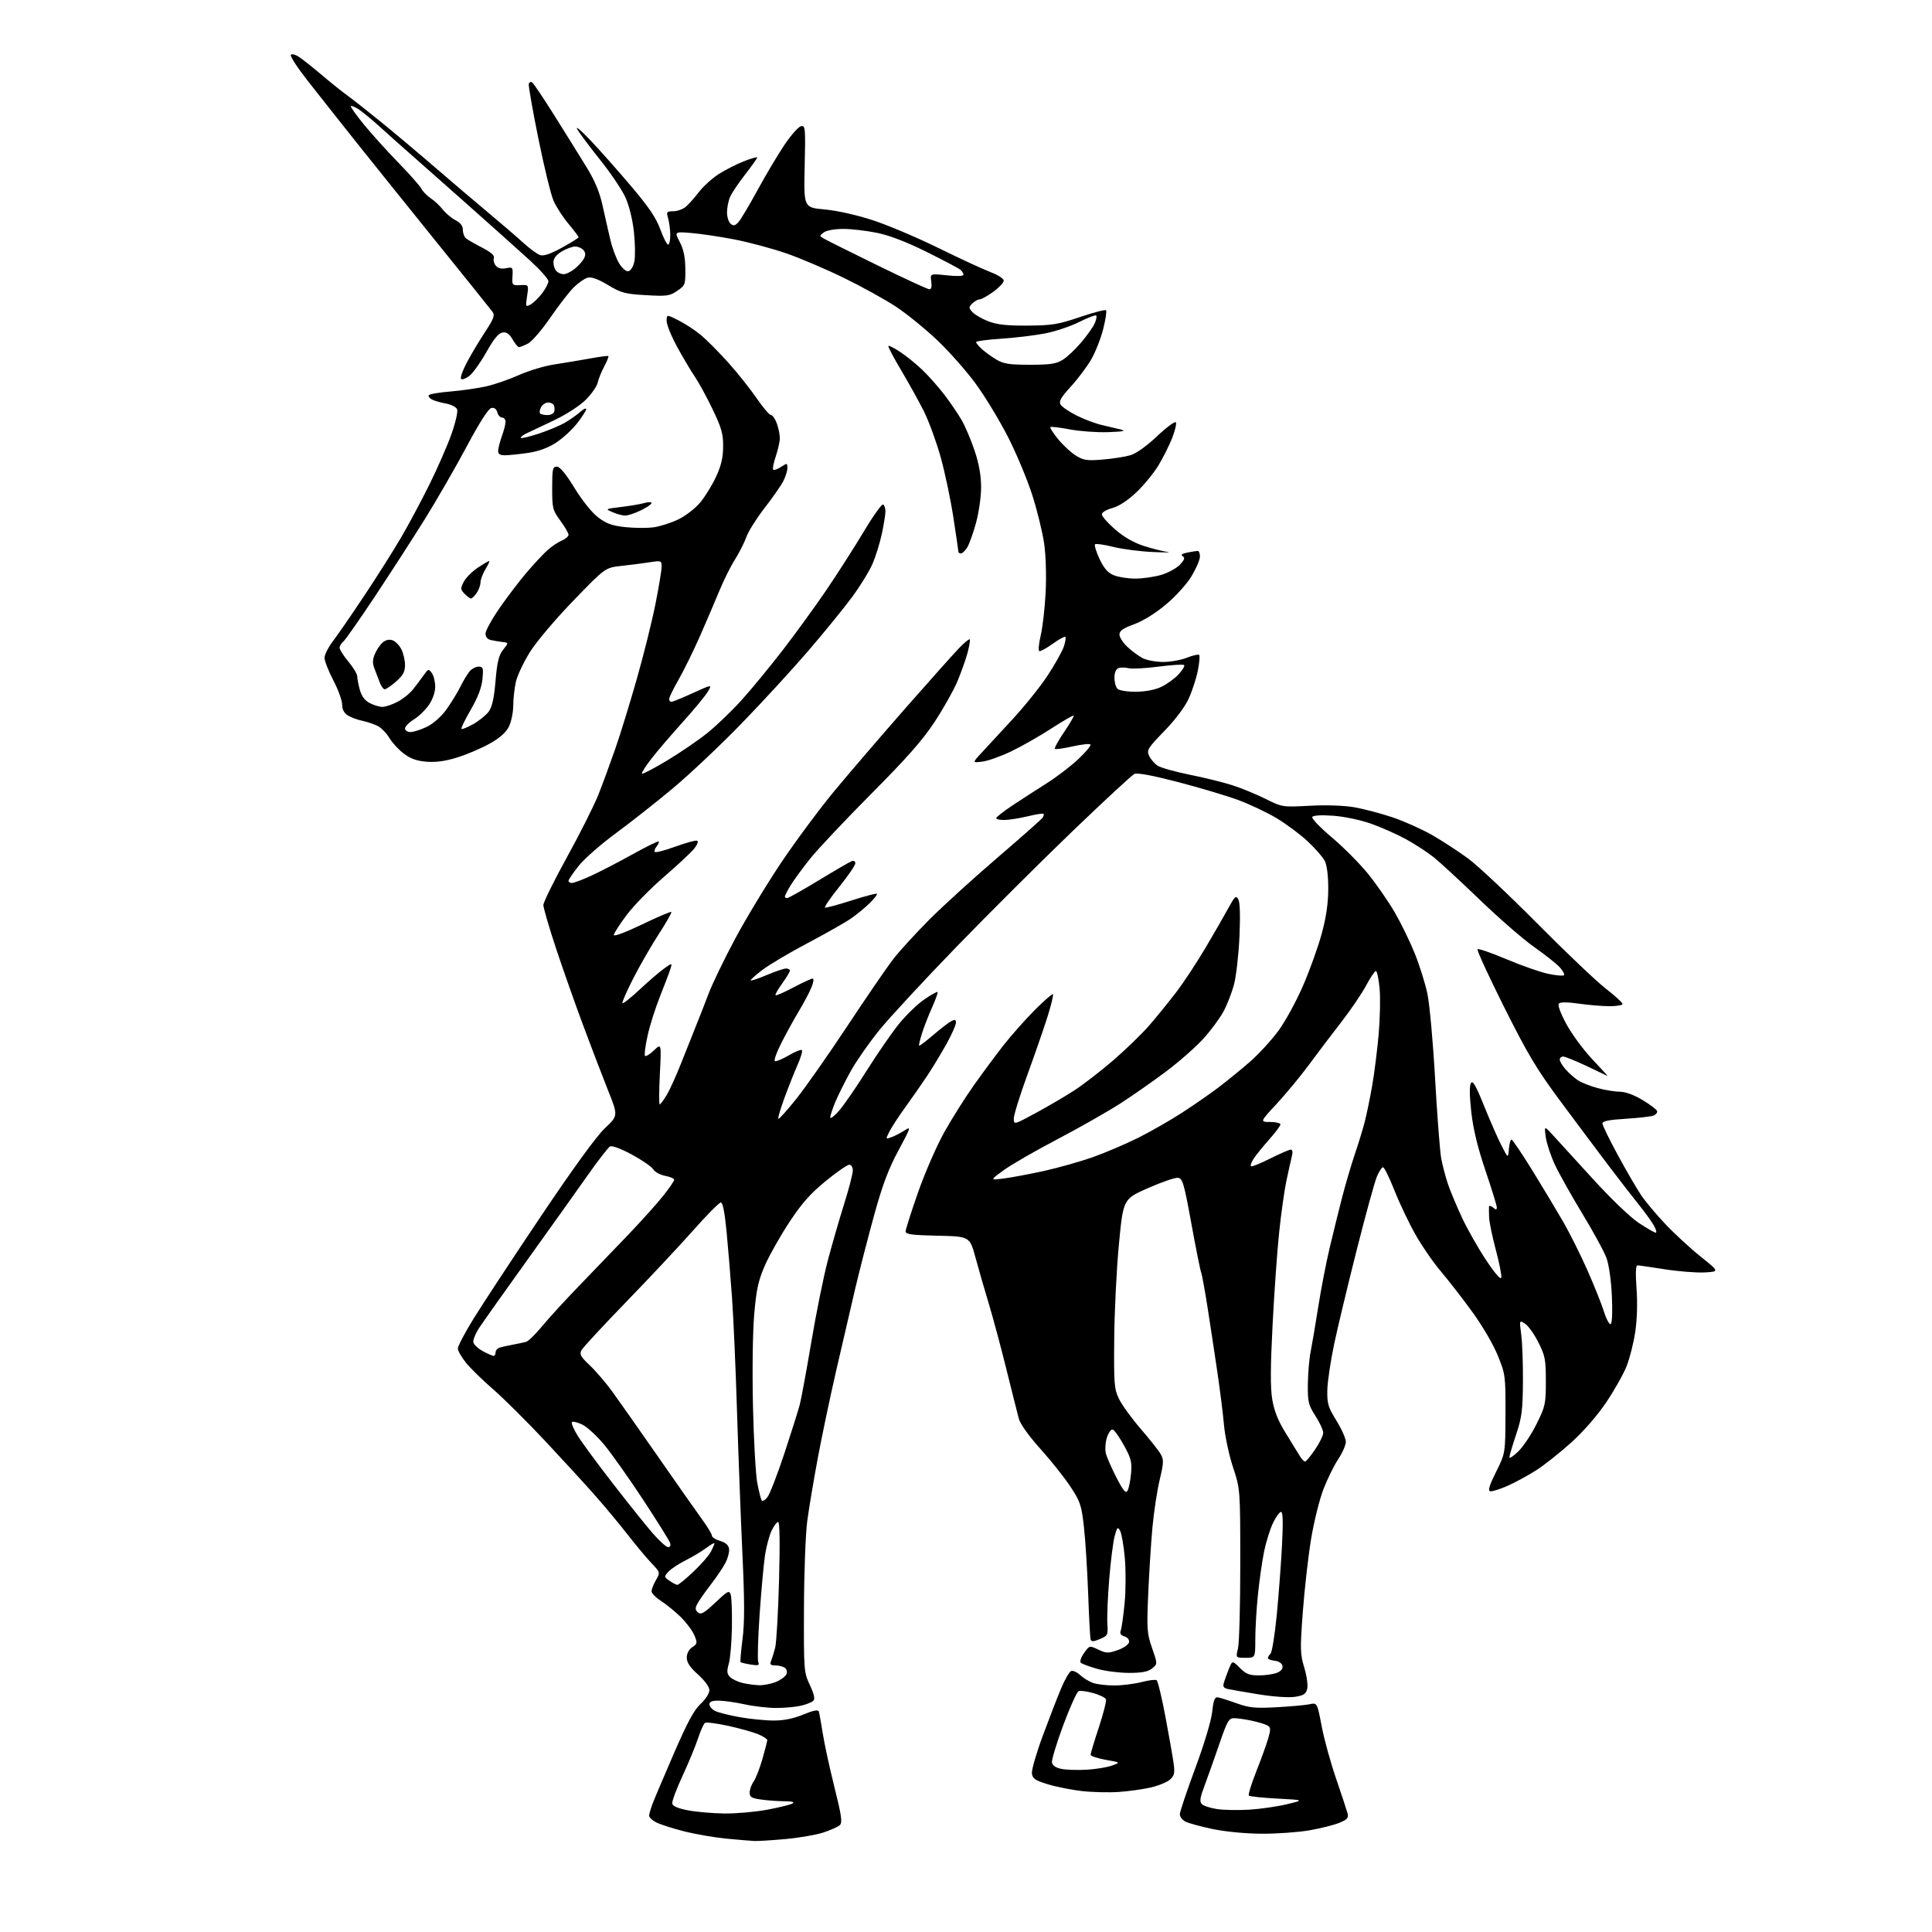 <?xml version="1.0" encoding="UTF-8" standalone="no"?>
<!-- Filename: 0ac849cf68a6401c1eb57636eae31600c637806dce5b042e69b16b6cd0b04226.svg -->
<!-- Created with https://svgstud.io -->
<svg
  version="1.1"
  xmlns="http://www.w3.org/2000/svg"
  xmlns:xlink="http://www.w3.org/1999/xlink"
  xmlns:svg="http://www.w3.org/2000/svg"
  xmlns:rdf="http://www.w3.org/1999/02/22-rdf-syntax-ns#"
  xmlns:cc="http://creativecommons.org/ns#"
  xmlns:dc="http://purl.org/dc/elements/1.1/"
  viewBox="0 0 768 768"
  width="768"
  height="768"
  role="img"
  aria-labelledby="titleID descID"
>
  <title id="titleID">Heavy Metal Unicorn in Business Attire</title>
  <desc id="descID">AI-generated SVG illustration: Heavy Metal Unicorn in Business Attire, created on https://svgstud.io</desc>

  <rect width="100%" height="100%" fill="white" />


  <path stroke="none" fill="black" fill-rule="evenodd" d="M300.00,731.83C298.62,731.77 293.56,731.35 288.75,730.89C283.94,730.42 276.32,729.10 271.82,727.95C267.32,726.81 262.37,725.21 260.82,724.41C259.27,723.61 258.02,722.40 258.04,721.72C258.07,721.05 258.68,718.92 259.41,717.00C260.14,715.08 263.95,706.08 267.89,697.00C273.24,684.65 275.91,679.70 278.52,677.30C280.46,675.52 282.00,673.13 282.00,671.91C282.00,670.59 280.23,668.14 277.50,665.68C274.28,662.79 273.00,660.87 273.00,658.94C273.00,657.27 273.84,655.69 275.19,654.79C277.23,653.44 277.29,653.10 276.01,650.04C275.26,648.22 272.81,644.95 270.57,642.76C268.33,640.58 264.81,637.71 262.75,636.38C260.69,635.06 259.00,633.34 259.00,632.57C259.00,631.79 259.78,629.79 260.74,628.12C262.49,625.08 262.49,625.08 258.89,621.29C256.92,619.21 252.68,614.12 249.47,610.00C246.26,605.88 240.46,598.90 236.58,594.50C232.70,590.10 223.67,580.25 216.51,572.61C209.36,564.98 200.12,555.81 196.00,552.24C191.88,548.67 187.04,543.94 185.25,541.73C183.46,539.52 182.00,536.96 182.00,536.03C182.00,535.10 184.81,529.77 188.25,524.19C191.69,518.61 203.65,500.42 214.83,483.77C227.80,464.45 237.07,451.69 240.44,448.50C245.73,443.50 245.73,443.50 241.73,433.50C239.54,428.00 235.06,416.30 231.78,407.50C228.50,398.70 223.61,384.81 220.91,376.64C218.21,368.47 216.00,360.88 216.00,359.77C216.00,358.66 220.25,350.05 225.44,340.63C230.63,331.21 236.24,320.05 237.90,315.83C239.56,311.62 242.54,303.52 244.52,297.83C246.51,292.15 250.37,279.62 253.11,270.00C255.85,260.38 259.19,246.95 260.54,240.17C261.89,233.39 263.00,226.70 263.00,225.31C263.00,222.85 262.86,222.79 258.25,223.51C255.64,223.92 250.60,224.57 247.06,224.95C240.61,225.64 240.61,225.64 227.88,238.81C220.63,246.32 213.21,255.11 210.63,259.24C208.15,263.23 205.65,268.52 205.08,271.00C204.51,273.48 204.04,277.75 204.02,280.50C204.01,283.25 203.21,287.04 202.25,288.93C201.06,291.26 198.57,293.44 194.50,295.69C191.20,297.53 185.43,299.97 181.68,301.13C176.99,302.58 173.20,303.10 169.50,302.79C165.63,302.47 163.12,301.57 160.46,299.53C158.43,297.99 155.87,295.19 154.76,293.32C153.66,291.46 151.58,289.32 150.13,288.58C148.68,287.85 145.93,286.92 144.00,286.52C142.07,286.13 139.49,285.16 138.25,284.38C136.76,283.44 136.00,281.97 136.00,280.05C136.00,278.45 134.43,274.12 132.50,270.43C130.58,266.74 129.00,262.72 129.00,261.50C129.00,260.28 130.50,257.31 132.33,254.89C134.17,252.48 139.72,244.43 144.67,237.00C149.62,229.57 156.18,219.22 159.24,214.00C162.31,208.78 167.49,199.10 170.75,192.50C174.01,185.90 177.96,176.86 179.51,172.42C181.07,167.98 182.07,163.61 181.72,162.73C181.38,161.84 179.39,160.80 177.30,160.42C175.21,160.05 172.70,159.32 171.72,158.82C170.74,158.31 170.17,157.54 170.44,157.10C170.71,156.65 174.66,155.98 179.22,155.61C183.77,155.23 190.20,154.29 193.50,153.53C196.80,152.77 202.61,150.75 206.41,149.04C210.21,147.33 216.51,145.45 220.41,144.86C224.31,144.27 230.65,143.21 234.50,142.51C238.35,141.80 241.66,141.37 241.85,141.55C242.04,141.72 241.29,143.59 240.18,145.68C239.06,147.78 237.90,150.68 237.59,152.12C237.28,153.56 235.16,156.60 232.88,158.89C230.45,161.31 225.14,164.75 220.11,167.15C215.38,169.41 210.49,171.73 209.25,172.30C208.01,172.87 207.00,173.65 207.00,174.03C207.00,174.41 210.17,173.69 214.04,172.42C217.91,171.15 222.75,169.12 224.79,167.90C226.83,166.68 229.51,164.77 230.75,163.66C231.99,162.56 233.00,162.11 233.00,162.66C233.00,163.22 231.38,165.75 229.39,168.30C227.41,170.84 223.61,174.32 220.95,176.03C217.72,178.10 214.01,179.44 209.81,180.05C206.34,180.55 202.26,180.97 200.75,180.98C198.78,180.99 198.00,180.50 198.02,179.25C198.02,178.29 198.68,175.70 199.47,173.50C200.26,171.30 200.93,168.71 200.96,167.75C200.98,166.79 200.38,166.00 199.62,166.00C198.86,166.00 197.99,165.06 197.69,163.91C197.33,162.56 196.50,161.95 195.33,162.18C194.15,162.40 190.67,167.85 185.47,177.58C181.04,185.86 173.66,198.68 169.06,206.07C164.46,213.46 155.58,227.21 149.34,236.64C143.09,246.07 137.30,254.33 136.49,255.01C135.67,255.69 135.00,256.82 135.00,257.53C135.00,258.23 136.57,260.70 138.50,263.00C140.43,265.30 142.00,267.93 142.01,268.84C142.01,269.76 142.48,272.19 143.05,274.25C143.76,276.78 145.03,278.48 147.00,279.50C148.59,280.32 150.84,281.00 151.99,281.00C153.14,281.00 155.81,280.12 157.91,279.04C160.02,277.97 162.82,275.75 164.12,274.11C165.43,272.47 167.36,269.91 168.41,268.42C170.22,265.85 170.38,265.80 171.66,267.55C172.40,268.56 173.00,270.99 173.00,272.96C173.00,275.11 172.02,277.98 170.53,280.17C169.18,282.16 166.48,284.78 164.53,285.98C162.59,287.18 161.00,288.80 161.00,289.58C161.00,290.37 161.97,291.00 163.18,291.00C164.39,291.00 167.30,290.07 169.65,288.93C172.19,287.70 175.33,284.94 177.34,282.18C179.22,279.60 181.76,275.48 182.99,273.00C184.22,270.52 185.93,267.71 186.77,266.75C187.62,265.79 189.20,265.00 190.28,265.00C192.04,265.00 192.20,265.53 191.78,269.96C191.45,273.36 189.98,277.20 187.14,282.12C184.85,286.07 183.18,289.51 183.43,289.76C183.68,290.01 185.78,289.15 188.10,287.86C190.42,286.56 193.19,284.33 194.24,282.90C195.63,281.03 196.39,277.64 196.98,270.68C197.63,263.10 198.28,260.47 200.00,258.28C202.20,255.50 202.20,255.50 199.85,255.22C198.56,255.07 196.49,254.72 195.25,254.45C193.79,254.13 193.00,253.23 193.00,251.86C193.00,250.71 195.54,246.10 198.64,241.63C201.74,237.16 206.58,230.81 209.39,227.53C212.20,224.24 215.85,220.32 217.50,218.82C219.15,217.32 221.74,215.56 223.25,214.92C224.76,214.28 226.00,213.23 226.00,212.58C226.00,211.93 224.54,209.41 222.75,206.98C219.68,202.81 219.50,202.08 219.50,194.03C219.50,186.41 219.70,185.50 221.34,185.50C222.57,185.50 224.89,188.29 228.37,193.97C231.44,198.98 235.26,203.74 237.74,205.64C241.07,208.17 243.30,208.98 248.55,209.54C252.18,209.93 257.26,209.96 259.83,209.61C262.40,209.26 266.86,207.83 269.74,206.42C272.66,204.99 276.52,201.99 278.46,199.61C280.38,197.27 283.18,192.69 284.69,189.43C286.68,185.11 287.44,181.87 287.46,177.50C287.49,172.46 286.83,170.10 283.29,162.74C280.98,157.92 277.79,152.07 276.21,149.74C274.63,147.41 271.46,142.07 269.17,137.88C266.88,133.68 265.00,129.06 265.00,127.61C265.00,124.97 265.00,124.97 269.81,127.40C272.46,128.74 276.43,131.35 278.64,133.20C280.86,135.05 285.69,139.92 289.40,144.03C293.10,148.14 298.20,154.54 300.74,158.25C303.28,161.96 305.86,165.00 306.48,165.00C307.09,165.00 308.14,166.49 308.80,168.32C309.46,170.15 310.00,172.77 310.00,174.14C310.00,175.52 309.27,178.77 308.39,181.38C307.50,183.98 307.04,186.37 307.36,186.69C307.68,187.01 309.08,186.52 310.47,185.61C312.90,184.02 313.00,184.04 313.00,186.03C313.00,187.17 312.26,189.54 311.35,191.30C310.44,193.06 307.08,197.88 303.88,202.00C300.69,206.12 297.44,211.31 296.67,213.51C295.89,215.72 293.86,219.72 292.16,222.41C290.46,225.09 287.66,230.71 285.94,234.89C284.22,239.08 280.73,247.22 278.19,253.00C275.64,258.77 271.86,266.47 269.78,270.10C267.70,273.73 266.00,277.22 266.00,277.85C266.00,278.48 266.39,279.00 266.88,279.00C267.36,279.00 271.21,277.42 275.43,275.50C283.11,272.00 283.11,272.00 281.36,274.96C280.40,276.59 275.85,282.11 271.24,287.21C266.64,292.32 261.04,298.87 258.80,301.78C256.55,304.68 254.93,307.27 255.20,307.53C255.46,307.80 259.91,305.48 265.09,302.37C270.27,299.27 277.49,294.34 281.14,291.41C284.80,288.48 290.94,282.58 294.81,278.29C298.67,274.01 306.00,265.10 311.10,258.50C316.20,251.90 324.04,241.10 328.53,234.50C333.01,227.90 339.71,217.43 343.41,211.24C347.11,205.04 350.56,200.23 351.07,200.54C351.58,200.86 351.99,202.10 351.98,203.31C351.97,204.51 351.33,208.49 350.56,212.14C349.78,215.79 348.12,221.16 346.87,224.08C345.62,226.99 341.91,233.01 338.64,237.44C335.36,241.87 327.47,251.56 321.09,258.97C314.72,266.38 302.75,279.39 294.50,287.88C286.25,296.37 274.10,307.83 267.50,313.34C260.90,318.86 250.68,326.91 244.79,331.24C238.90,335.57 232.27,341.39 230.04,344.18C227.82,346.98 226.00,349.65 226.00,350.13C226.00,350.61 226.61,351.00 227.36,351.00C228.11,351.00 231.60,349.68 235.11,348.07C238.63,346.45 245.98,342.64 251.45,339.60C256.92,336.55 261.59,334.26 261.84,334.51C262.08,334.75 261.71,335.65 261.00,336.50C260.29,337.35 259.99,338.33 260.33,338.67C260.67,339.01 264.33,338.05 268.45,336.55C272.57,335.05 276.44,333.98 277.05,334.18C277.71,334.40 277.28,335.64 275.98,337.30C274.79,338.81 269.41,343.84 264.02,348.49C258.63,353.13 251.92,359.98 249.12,363.71C246.31,367.45 244.01,371.04 244.01,371.70C244.00,372.37 248.88,370.54 255.21,367.49C261.37,364.51 266.61,362.28 266.86,362.52C267.10,362.77 264.88,366.68 261.93,371.23C258.97,375.78 254.39,383.72 251.75,388.89C249.11,394.05 247.17,398.50 247.45,398.78C247.72,399.05 250.82,396.60 254.32,393.32C257.83,390.04 262.17,386.31 263.96,385.03C267.23,382.70 267.23,382.70 266.52,385.10C266.12,386.42 264.29,391.26 262.45,395.86C260.60,400.45 258.34,407.56 257.43,411.66C256.52,415.76 256.06,419.39 256.40,419.73C256.74,420.07 258.35,419.08 259.97,417.53C262.92,414.71 262.92,414.71 262.31,426.85C261.97,433.53 261.94,439.00 262.25,439.00C262.55,439.00 263.81,437.31 265.05,435.25C266.28,433.19 268.97,427.23 271.02,422.00C273.08,416.77 275.67,410.25 276.79,407.50C277.91,404.75 280.09,399.17 281.64,395.09C283.18,391.02 287.97,381.12 292.27,373.09C296.57,365.07 304.76,351.52 310.47,343.00C316.18,334.48 325.72,321.62 331.67,314.43C337.63,307.25 350.38,292.40 360.00,281.44C369.62,270.48 379.20,259.76 381.27,257.61C383.35,255.47 385.25,253.91 385.49,254.15C385.73,254.40 385.33,256.82 384.60,259.55C383.87,262.27 382.04,267.42 380.52,271.00C379.00,274.57 374.92,281.82 371.43,287.10C366.71,294.27 360.33,301.49 346.29,315.60C335.95,326.00 324.98,337.65 321.91,341.50C318.85,345.35 315.36,350.13 314.17,352.12C312.98,354.11 312.00,356.02 312.00,356.37C312.00,356.72 312.41,357.00 312.91,357.00C313.41,357.00 319.04,353.84 325.41,349.97C331.79,346.10 337.68,342.68 338.50,342.36C339.39,342.02 340.00,342.35 340.00,343.19C340.00,343.96 337.12,348.17 333.60,352.54C330.08,356.92 327.55,360.63 327.97,360.79C328.39,360.95 333.11,359.68 338.46,357.96C343.81,356.25 348.38,355.04 348.61,355.28C348.85,355.52 347.58,357.17 345.77,358.95C343.97,360.73 340.63,363.49 338.35,365.07C336.07,366.66 328.30,371.07 321.10,374.87C313.89,378.68 305.75,383.50 303.02,385.59C300.28,387.67 298.21,389.54 298.41,389.75C298.62,389.95 301.52,388.97 304.86,387.56C308.20,386.15 311.63,385.00 312.47,385.00C313.31,385.00 314.00,385.38 314.00,385.85C314.00,386.32 312.62,388.61 310.93,390.94C309.24,393.28 308.05,395.38 308.29,395.62C308.53,395.86 311.72,394.47 315.38,392.53C319.04,390.59 322.48,389.00 323.03,389.00C323.60,389.00 323.38,390.55 322.52,392.61C321.69,394.60 319.48,398.76 317.61,401.86C315.74,404.96 312.61,410.65 310.65,414.50C308.69,418.35 307.52,421.65 308.05,421.84C308.59,422.02 311.08,420.97 313.59,419.50C316.10,418.03 318.43,417.10 318.77,417.43C319.10,417.77 318.34,420.40 317.06,423.27C315.79,426.15 313.44,432.05 311.85,436.39C310.25,440.73 309.15,444.49 309.40,444.73C309.65,444.98 312.85,441.43 316.52,436.84C320.18,432.25 329.29,419.27 336.74,408.00C344.20,396.73 352.36,384.80 354.89,381.50C357.42,378.20 364.00,370.99 369.52,365.47C375.04,359.95 387.26,348.84 396.69,340.77C406.11,332.70 414.13,325.60 414.51,324.98C414.89,324.37 415.02,323.69 414.81,323.48C414.59,323.26 411.74,323.72 408.46,324.51C405.18,325.29 401.04,325.94 399.25,325.96C397.46,325.98 396.00,325.66 396.00,325.24C396.00,324.83 398.81,322.61 402.25,320.32C405.69,318.03 411.84,314.05 415.91,311.48C419.99,308.91 425.72,304.54 428.64,301.77C431.57,299.01 433.75,296.40 433.48,295.97C433.22,295.55 430.05,295.87 426.43,296.70C422.82,297.52 419.63,297.96 419.34,297.67C419.05,297.39 420.70,294.38 423.00,291.00C425.30,287.62 427.01,284.67 426.80,284.47C426.59,284.26 422.61,286.56 417.96,289.57C413.31,292.59 406.13,296.68 402.01,298.66C397.89,300.64 392.72,302.48 390.51,302.75C386.50,303.25 386.50,303.25 390.06,299.38C392.02,297.24 397.57,291.24 402.39,286.04C407.21,280.84 413.53,272.96 416.44,268.54C419.35,264.12 422.24,258.96 422.87,257.09C423.50,255.21 423.78,253.45 423.50,253.17C423.22,252.89 420.96,254.12 418.48,255.91C415.99,257.69 413.59,259.01 413.13,258.83C412.68,258.65 412.94,255.80 413.72,252.50C414.49,249.20 415.37,241.42 415.67,235.21C415.99,228.70 415.72,220.54 415.05,215.95C414.41,211.56 412.31,202.99 410.38,196.90C408.45,190.81 404.08,180.35 400.67,173.66C397.25,166.97 391.43,157.39 387.73,152.36C384.03,147.33 377.17,139.59 372.48,135.15C367.80,130.72 360.48,124.78 356.23,121.96C351.98,119.14 342.65,113.98 335.50,110.49C328.35,107.00 317.98,102.58 312.45,100.67C306.92,98.77 297.70,96.30 291.95,95.18C286.20,94.07 278.48,92.92 274.79,92.62C268.07,92.08 268.07,92.08 270.22,96.19C271.73,99.10 272.38,102.21 272.43,106.84C272.50,113.15 272.38,113.46 269.20,115.62C266.20,117.66 265.08,117.82 256.70,117.33C248.45,116.85 246.90,116.44 241.70,113.31C237.82,110.97 235.15,110.00 233.67,110.37C232.46,110.67 229.97,112.38 228.15,114.16C226.33,115.94 222.11,121.38 218.78,126.24C215.44,131.11 211.45,135.75 209.91,136.55C208.36,137.35 206.74,138.00 206.30,137.99C205.86,137.99 204.72,136.61 203.76,134.92C202.49,132.69 201.40,131.95 199.78,132.18C198.19,132.41 196.34,134.64 193.33,140.00C191.00,144.12 187.96,148.37 186.57,149.43C185.17,150.50 183.70,151.03 183.29,150.62C182.88,150.22 183.87,147.35 185.50,144.25C187.12,141.16 190.37,135.69 192.72,132.12C196.33,126.62 196.80,125.35 195.74,123.91C195.06,122.97 185.29,110.80 174.02,96.85C162.76,82.91 148.14,64.70 141.52,56.40C134.91,48.09 126.24,37.13 122.26,32.04C118.27,26.95 115.28,22.36 115.60,21.84C115.93,21.30 117.32,21.63 118.84,22.63C120.30,23.59 124.33,26.78 127.79,29.71C131.25,32.65 135.83,36.32 137.97,37.87C140.11,39.42 146.24,44.24 151.59,48.59C156.93,52.94 166.53,61.01 172.91,66.52C179.28,72.03 188.78,80.10 194.00,84.46C199.22,88.82 205.56,94.27 208.08,96.57C210.59,98.87 213.59,101.05 214.73,101.41C216.14,101.86 218.92,100.91 223.40,98.44C227.03,96.45 230.00,94.58 230.00,94.30C230.00,94.01 228.19,91.62 225.99,88.98C223.78,86.34 221.11,82.23 220.06,79.84C219.00,77.45 216.29,66.34 214.02,55.13C211.75,43.93 210.03,34.16 210.20,33.41C210.36,32.66 210.97,32.38 211.54,32.78C212.12,33.17 216.12,39.12 220.43,46.00C224.75,52.88 230.43,62.01 233.06,66.29C236.48,71.85 238.34,76.29 239.55,81.79C240.48,86.03 241.88,92.16 242.65,95.42C243.42,98.67 244.99,102.86 246.14,104.72C247.36,106.71 248.89,107.98 249.82,107.80C250.73,107.62 251.74,105.98 252.16,103.99C252.57,102.07 252.49,96.75 251.99,92.17C251.43,87.12 250.09,81.69 248.59,78.41C247.22,75.43 242.78,68.83 238.71,63.74C234.64,58.66 230.51,53.15 229.54,51.50C228.56,49.83 230.73,51.61 234.45,55.50C238.12,59.35 245.43,67.59 250.70,73.80C257.98,82.38 260.83,86.60 262.53,91.30C263.77,94.71 265.17,97.38 265.64,97.23C266.11,97.09 266.47,95.29 266.44,93.23C266.41,91.18 266.02,88.26 265.58,86.75C264.84,84.21 265.00,84.00 267.64,83.98C269.21,83.97 271.43,83.18 272.57,82.23C273.71,81.28 276.07,78.63 277.82,76.35C279.57,74.07 283.14,70.84 285.75,69.17C288.36,67.51 292.86,65.22 295.75,64.09C298.64,62.95 301.00,62.30 301.00,62.62C301.00,62.95 298.84,65.98 296.21,69.36C293.57,72.74 290.87,76.76 290.21,78.30C289.54,79.84 289.00,82.59 289.00,84.42C289.00,86.26 289.64,88.29 290.43,88.94C291.57,89.89 292.21,89.76 293.52,88.32C294.44,87.32 297.88,81.55 301.18,75.50C304.47,69.45 309.29,61.35 311.89,57.50C314.49,53.65 317.43,50.35 318.43,50.16C320.14,49.83 320.22,50.78 319.87,66.15C319.50,82.50 319.50,82.50 327.76,83.25C332.61,83.69 340.48,85.44 346.76,87.48C352.67,89.39 364.48,94.38 373.00,98.57C381.52,102.76 390.86,107.08 393.75,108.17C396.69,109.27 399.00,110.77 399.00,111.57C399.00,112.35 397.13,114.34 394.85,115.99C392.57,117.65 390.12,119.00 389.42,119.00C388.72,119.00 387.41,119.73 386.52,120.62C385.03,122.11 385.04,122.38 386.58,124.08C387.49,125.10 390.33,126.73 392.87,127.71C396.36,129.06 400.20,129.48 408.50,129.43C418.21,129.36 420.65,128.97 429.28,126.04C434.66,124.22 439.33,123.00 439.66,123.33C439.99,123.66 439.50,126.98 438.56,130.71C437.62,134.45 435.51,139.86 433.85,142.75C432.20,145.64 428.55,150.52 425.74,153.59C421.70,158.02 420.83,159.53 421.61,160.84C422.16,161.75 425.05,163.72 428.05,165.22C431.05,166.71 435.52,168.39 438.00,168.95C440.48,169.51 443.85,170.31 445.50,170.73C447.76,171.31 446.54,171.57 440.50,171.78C436.10,171.94 429.24,171.44 425.26,170.69C421.28,169.93 417.81,169.52 417.55,169.78C417.29,170.04 418.68,172.22 420.65,174.61C422.61,177.01 425.78,179.94 427.70,181.12C430.72,182.99 432.13,183.20 438.34,182.68C442.28,182.36 447.21,181.59 449.29,180.98C451.64,180.30 455.71,177.41 459.96,173.40C463.74,169.83 467.10,167.35 467.43,167.89C467.76,168.42 467.08,171.25 465.93,174.18C464.78,177.10 462.31,182.01 460.46,185.07C458.60,188.13 454.65,192.94 451.68,195.74C448.23,199.00 444.78,201.25 442.14,201.96C439.82,202.59 438.00,203.68 438.00,204.46C438.00,205.22 440.35,207.90 443.23,210.42C446.61,213.37 450.58,215.68 454.48,216.95C457.79,218.03 462.07,219.12 464.00,219.38C465.93,219.64 463.34,219.66 458.25,219.43C453.16,219.21 446.06,218.28 442.46,217.38C438.87,216.48 435.64,216.02 435.29,216.37C434.95,216.72 435.75,219.32 437.07,222.16C438.83,225.90 440.36,227.67 442.71,228.65C444.48,229.39 448.34,230.00 451.29,230.00C454.23,230.00 458.88,229.33 461.63,228.52C464.37,227.70 467.70,225.88 469.03,224.47C470.89,222.49 471.15,221.71 470.14,221.09C469.26,220.54 469.86,220.08 472.04,219.64C473.81,219.29 475.64,219.00 476.12,219.00C476.61,219.00 477.00,220.01 477.00,221.25C476.99,222.49 475.50,225.97 473.69,229.00C471.81,232.12 467.42,236.99 463.53,240.25C459.34,243.78 454.42,246.83 450.84,248.14C446.42,249.75 445.00,250.75 445.00,252.23C445.00,253.31 446.43,255.53 448.18,257.16C449.92,258.80 452.66,260.81 454.26,261.64C455.87,262.46 459.52,263.14 462.39,263.14C465.26,263.14 469.51,262.38 471.84,261.45C474.17,260.51 476.35,260.02 476.68,260.35C477.02,260.68 476.77,263.51 476.15,266.63C475.52,269.75 473.88,274.76 472.51,277.75C471.01,281.04 467.19,286.11 462.85,290.59C456.22,297.42 455.76,298.18 456.79,300.44C457.41,301.79 458.94,303.57 460.20,304.39C461.47,305.21 467.23,306.82 473.00,307.98C478.77,309.13 486.43,311.02 490.00,312.18C493.57,313.33 499.47,315.77 503.10,317.58C509.67,320.86 509.76,320.87 520.64,320.30C527.30,319.95 534.25,320.19 538.37,320.90C542.11,321.55 548.92,323.35 553.52,324.89C558.12,326.44 565.19,329.60 569.25,331.92C573.30,334.24 579.74,338.43 583.56,341.24C587.38,344.04 599.73,355.64 611.00,367.01C622.27,378.38 634.54,390.05 638.25,392.93C641.96,395.81 645.00,398.58 645.00,399.09C645.00,399.59 642.64,399.99 639.75,399.98C636.86,399.97 631.38,399.51 627.57,398.96C623.26,398.34 620.29,398.31 619.71,398.89C619.12,399.48 620.23,402.56 622.63,407.04C624.76,411.00 629.43,417.34 633.00,421.12C636.58,424.90 639.28,427.87 639.00,427.72C638.73,427.56 634.96,425.76 630.63,423.72C626.29,421.67 622.13,420.00 621.38,420.00C620.62,420.00 620.01,420.56 620.03,421.25C620.05,421.94 621.10,423.68 622.38,425.13C623.65,426.57 625.86,428.51 627.28,429.45C628.71,430.38 632.27,431.78 635.19,432.56C638.11,433.34 642.08,433.98 644.00,433.99C646.15,434.00 649.59,435.26 652.92,437.27C655.90,439.06 658.51,441.03 658.71,441.64C658.92,442.25 658.28,443.07 657.29,443.46C656.31,443.84 651.34,444.42 646.25,444.73C639.56,445.14 637.00,445.66 637.00,446.61C637.00,447.33 639.76,453.00 643.14,459.21C646.52,465.42 650.64,472.52 652.30,475.00C653.96,477.48 658.28,482.65 661.91,486.49C665.53,490.34 671.88,496.19 676.00,499.49C683.50,505.50 683.50,505.50 677.54,505.81C674.26,505.97 667.15,505.41 661.75,504.56C656.34,503.70 651.46,503.00 650.90,503.00C650.23,503.00 650.11,506.19 650.55,512.25C650.97,517.93 650.76,524.59 650.03,529.50C649.37,533.90 647.81,540.05 646.57,543.16C645.32,546.28 641.69,552.71 638.50,557.45C634.98,562.69 629.51,568.97 624.60,573.41C620.15,577.44 613.86,582.42 610.63,584.48C607.40,586.54 602.27,589.32 599.24,590.66C596.21,592.00 593.12,592.96 592.38,592.80C591.39,592.58 592.02,590.51 594.71,585.10C598.40,577.70 598.40,577.70 598.45,562.10C598.50,546.88 598.42,546.31 595.37,538.79C593.57,534.35 589.21,526.92 585.11,521.29C581.18,515.91 575.57,508.69 572.65,505.25C569.72,501.82 565.22,495.29 562.66,490.75C560.09,486.21 556.34,478.34 554.33,473.25C552.31,468.16 550.27,464.00 549.78,464.00C549.29,464.00 548.19,465.69 547.32,467.75C546.45,469.81 542.85,482.89 539.33,496.82C535.80,510.74 531.76,527.62 530.34,534.32C528.93,541.02 527.71,549.23 527.63,552.57C527.52,557.95 527.92,559.32 531.25,564.72C533.31,568.06 535.00,571.86 535.00,573.15C534.99,574.44 533.64,577.52 531.99,580.00C530.33,582.48 527.68,587.88 526.08,592.00C524.49,596.12 522.27,605.12 521.14,612.00C520.02,618.88 518.56,631.81 517.89,640.74C516.78,655.61 516.83,657.49 518.47,662.90C519.48,666.22 519.98,669.93 519.63,671.35C519.11,673.41 518.20,674.00 514.71,674.52C512.25,674.89 506.16,674.47 500.46,673.55C494.98,672.66 489.46,671.70 488.19,671.43C486.34,671.03 486.02,670.49 486.56,668.72C486.94,667.50 487.83,665.05 488.56,663.27C489.88,660.04 489.88,660.04 492.86,663.02C495.29,665.45 496.68,666.00 500.36,666.00C502.84,666.00 506.06,665.55 507.51,665.00C509.23,664.34 510.03,663.38 509.81,662.25C509.61,661.19 508.39,660.37 506.74,660.18C505.23,660.01 504.00,659.54 504.00,659.13C504.00,658.73 504.48,657.92 505.07,657.33C505.66,656.74 506.77,649.79 507.54,641.88C508.30,633.97 509.24,621.54 509.62,614.25C510.09,605.13 509.97,601.00 509.24,601.00C508.66,601.00 507.23,602.97 506.06,605.37C504.90,607.78 503.31,612.84 502.52,616.62C501.74,620.40 500.63,628.16 500.05,633.86C499.47,639.55 499.00,647.54 499.00,651.61C499.00,659.00 499.00,659.00 495.11,659.00C491.21,659.00 491.21,659.00 492.12,655.25C492.63,653.19 493.03,638.11 493.03,621.75C493.02,591.99 493.02,591.99 490.14,583.25C488.56,578.44 486.95,570.90 486.56,566.50C486.17,562.10 484.99,552.65 483.93,545.50C482.88,538.35 481.14,526.86 480.06,519.97C478.98,513.07 477.81,506.66 477.45,505.72C477.09,504.78 475.33,496.02 473.56,486.25C470.69,470.50 470.10,468.47 468.31,468.20C467.20,468.03 461.84,469.87 456.39,472.27C446.50,476.64 446.50,476.64 444.79,494.57C443.85,504.43 443.01,521.35 442.92,532.17C442.76,550.36 442.91,552.18 444.86,556.17C446.02,558.55 449.89,563.88 453.46,568.00C457.02,572.12 460.59,576.64 461.39,578.03C462.66,580.27 462.61,581.47 460.97,588.35C459.95,592.63 458.66,601.17 458.10,607.32C457.54,613.47 456.79,625.32 456.43,633.66C455.83,647.63 455.95,649.32 457.97,655.14C460.16,661.46 460.16,661.46 457.97,663.23C456.34,664.55 453.99,665.00 448.79,665.00C444.95,665.00 439.26,664.28 436.15,663.39C433.04,662.50 430.11,661.41 429.63,660.97C429.14,660.51 429.72,658.80 430.92,657.11C433.08,654.07 433.08,654.07 436.58,655.74C439.72,657.24 440.51,657.26 444.28,655.95C446.60,655.15 448.62,653.76 448.80,652.84C448.99,651.84 448.26,650.90 446.98,650.50C445.51,650.03 445.06,649.31 445.51,648.16C445.87,647.25 446.57,642.35 447.05,637.29C447.54,632.22 447.57,624.09 447.12,619.22C446.68,614.36 445.83,609.52 445.25,608.48C444.31,606.81 444.06,607.07 443.09,610.65C442.49,612.89 441.52,620.52 440.94,627.61C440.36,634.70 440.02,642.67 440.19,645.33C440.49,649.96 440.36,650.22 437.21,651.55C434.67,652.62 433.83,652.66 433.54,651.72C433.33,651.05 432.89,642.85 432.56,633.50C432.22,624.15 431.47,612.23 430.88,607.00C429.91,598.34 429.44,596.92 425.54,591.00C423.19,587.42 417.83,580.67 413.62,576.00C409.03,570.90 405.59,566.10 405.02,564.00C404.50,562.08 402.23,553.08 399.98,544.00C397.73,534.92 394.59,523.23 392.99,518.00C391.40,512.77 389.06,504.68 387.80,500.00C385.50,491.50 385.50,491.50 372.75,491.22C362.55,491.00 360.00,490.66 360.00,489.52C360.00,488.74 362.21,481.77 364.92,474.04C367.62,466.30 372.31,455.54 375.33,450.13C378.35,444.72 383.66,436.29 387.13,431.40C390.60,426.50 395.90,419.35 398.92,415.50C401.93,411.65 407.47,405.40 411.23,401.61C414.99,397.83 418.29,394.95 418.56,395.23C418.83,395.50 417.87,399.50 416.42,404.11C414.96,408.72 411.35,419.15 408.39,427.28C405.42,435.41 403.00,443.21 403.00,444.61C403.00,447.16 403.00,447.16 411.75,442.43C416.56,439.82 423.43,435.80 427.00,433.49C430.57,431.18 437.55,425.79 442.50,421.52C447.45,417.26 453.90,411.01 456.83,407.63C459.75,404.26 464.56,398.35 467.50,394.50C470.45,390.65 475.70,382.69 479.18,376.82C482.66,370.94 486.78,363.77 488.35,360.88C490.87,356.25 491.33,355.84 492.25,357.48C492.91,358.65 493.07,364.12 492.70,372.42C492.37,379.61 491.39,388.17 490.52,391.43C489.65,394.68 487.75,399.53 486.30,402.19C484.85,404.85 481.28,409.67 478.36,412.89C475.44,416.12 468.88,421.91 463.78,425.75C458.67,429.60 450.37,435.41 445.32,438.67C440.26,441.92 429.01,448.31 420.32,452.87C411.62,457.43 402.02,462.95 399.00,465.16C393.50,469.16 393.50,469.16 399.00,468.47C402.02,468.09 409.23,466.74 415.00,465.47C420.77,464.19 429.55,461.71 434.50,459.96C439.45,458.20 447.55,454.74 452.50,452.27C457.45,449.79 465.32,445.28 470.00,442.24C474.68,439.21 481.20,434.67 484.50,432.17C487.80,429.66 493.31,425.17 496.74,422.19C500.17,419.21 505.26,413.69 508.06,409.92C510.89,406.10 515.32,398.01 518.05,391.67C520.76,385.40 524.10,376.05 525.48,370.88C527.21,364.44 528.00,358.90 528.00,353.20C528.00,348.03 527.47,343.88 526.60,342.19C525.82,340.69 522.79,337.22 519.85,334.47C516.91,331.71 511.32,327.56 507.44,325.23C503.55,322.90 496.59,319.61 491.96,317.93C487.33,316.24 476.60,313.05 468.13,310.84C458.01,308.21 452.10,307.11 450.93,307.66C449.95,308.12 438.88,318.37 426.32,330.43C413.77,342.49 393.00,363.19 380.16,376.43C367.33,389.67 353.55,404.55 349.54,409.50C345.54,414.45 340.50,421.65 338.34,425.50C336.19,429.35 333.43,434.83 332.21,437.69C331.00,440.54 330.02,443.46 330.04,444.19C330.06,444.91 331.64,443.70 333.56,441.50C335.48,439.30 340.46,432.07 344.62,425.44C348.79,418.81 354.52,410.52 357.35,407.02C360.18,403.53 364.70,399.16 367.39,397.31C370.08,395.46 372.47,394.13 372.69,394.35C372.91,394.57 371.90,397.39 370.45,400.63C369.00,403.86 367.20,408.50 366.45,410.95C365.69,413.40 365.20,415.54 365.36,415.69C365.52,415.85 368.02,413.95 370.93,411.47C373.84,408.98 377.07,406.50 378.11,405.94C379.60,405.14 380.00,405.27 380.00,406.55C380.00,407.44 378.34,411.17 376.32,414.84C374.29,418.50 370.85,424.20 368.67,427.50C366.48,430.80 362.57,436.43 359.98,440.00C357.38,443.57 354.51,447.95 353.61,449.73C351.97,452.96 351.97,452.96 354.48,452.01C355.86,451.48 358.21,450.25 359.71,449.28C362.23,447.63 362.05,448.22 357.17,457.28C353.20,464.64 350.83,470.94 347.56,482.78C345.17,491.42 341.78,504.57 340.02,512.00C338.27,519.42 334.82,534.27 332.36,545.00C329.90,555.73 326.59,571.48 325.01,580.00C323.43,588.52 321.58,599.55 320.91,604.50C320.23,609.46 319.64,624.97 319.59,639.06C319.50,664.13 319.55,664.72 321.93,669.83C323.64,673.49 324.05,675.35 323.30,676.10C322.72,676.68 320.50,677.56 318.37,678.05C316.24,678.55 311.80,678.95 308.50,678.94C305.20,678.93 299.57,678.29 296.00,677.50C292.43,676.71 287.81,676.05 285.75,676.04C283.11,676.01 282.00,676.43 282.00,677.46C282.00,678.27 282.96,679.44 284.13,680.07C285.31,680.70 289.69,681.82 293.88,682.57C298.07,683.32 304.20,683.94 307.50,683.94C311.56,683.95 315.38,683.18 319.31,681.56C323.31,679.92 325.24,679.53 325.50,680.34C325.70,680.98 326.40,684.88 327.05,689.00C327.69,693.12 329.78,702.75 331.69,710.39C334.56,721.88 334.93,724.49 333.83,725.52C333.10,726.20 330.11,727.54 327.20,728.48C324.28,729.42 317.53,730.58 312.20,731.06C306.86,731.54 301.38,731.88 300.00,731.83zM501.50,728.93C494.97,728.89 487.01,728.12 481.90,727.04C477.17,726.05 472.33,724.71 471.15,724.08C469.97,723.45 469.00,722.15 469.00,721.19C469.00,720.24 471.75,712.04 475.11,702.98C478.70,693.30 481.48,684.02 481.86,680.50C482.34,675.98 482.87,674.55 484.00,674.70C484.83,674.82 488.20,675.87 491.50,677.06C496.66,678.90 498.90,679.12 507.50,678.65C513.00,678.35 518.87,677.82 520.55,677.47C523.60,676.83 523.60,676.83 525.38,686.17C526.35,691.30 528.93,700.67 531.11,707.00C533.28,713.33 535.32,719.51 535.65,720.75C536.14,722.64 535.62,723.26 532.48,724.57C530.41,725.44 525.07,726.78 520.61,727.57C516.15,728.35 507.55,728.97 501.50,728.93zM287.92,720.89C292.55,720.95 300.20,720.28 304.92,719.40C309.64,718.52 314.18,717.41 315.00,716.93C316.01,716.34 315.00,716.05 311.89,716.03C309.35,716.01 305.19,715.71 302.64,715.36C298.76,714.83 298.00,714.38 298.00,712.59C298.00,711.41 298.71,709.43 299.58,708.19C300.45,706.95 302.02,702.91 303.08,699.22C304.14,695.53 305.00,692.14 305.00,691.70C305.00,691.26 303.36,690.21 301.35,689.37C299.34,688.53 293.99,687.04 289.46,686.05C284.93,685.06 280.79,684.53 280.26,684.87C279.73,685.22 278.48,687.98 277.49,691.00C276.50,694.02 273.72,700.75 271.31,705.95C268.90,711.15 267.06,716.10 267.23,716.95C267.42,717.98 269.53,718.88 273.51,719.64C276.81,720.27 283.29,720.83 287.92,720.89zM496.50,719.38C500.89,719.12 507.64,718.15 511.50,717.23C518.50,715.54 518.50,715.54 507.79,714.97C501.89,714.66 496.79,714.12 496.45,713.78C496.11,713.44 497.41,709.19 499.33,704.33C501.26,699.47 503.40,693.55 504.10,691.17C505.17,687.52 505.14,686.70 503.93,685.95C503.14,685.46 500.34,684.60 497.70,684.03C495.06,683.46 491.85,683.00 490.56,683.00C488.48,683.00 487.82,684.16 484.71,693.25C482.78,698.89 480.15,706.29 478.87,709.71C477.00,714.66 476.77,716.17 477.77,717.17C478.45,717.85 481.14,718.73 483.75,719.13C486.36,719.53 492.10,719.64 496.50,719.38zM444.71,712.33C440.75,712.60 434.12,712.44 430.00,711.97C425.88,711.49 419.80,710.28 416.50,709.27C411.44,707.72 410.45,707.04 410.20,704.93C410.04,703.55 411.99,696.82 414.53,689.96C417.07,683.11 420.35,674.63 421.82,671.13C423.29,667.63 425.09,664.54 425.80,664.26C426.52,663.98 428.09,664.67 429.30,665.81C430.51,666.94 432.77,668.35 434.32,668.93C435.86,669.52 439.70,670.00 442.85,670.00C445.99,670.00 450.89,669.40 453.73,668.66C456.57,667.92 459.29,667.58 459.78,667.91C460.26,668.23 461.84,674.80 463.29,682.50C464.74,690.20 466.21,698.54 466.54,701.02C467.06,704.79 466.82,705.86 465.11,707.40C463.99,708.41 460.56,709.83 457.50,710.54C454.44,711.25 448.68,712.06 444.71,712.33zM432.00,703.49C435.57,703.28 440.07,702.55 442.00,701.85C445.50,700.59 445.50,700.59 439.50,699.55C436.20,698.97 433.51,698.05 433.53,697.50C433.55,696.95 435.03,692.04 436.83,686.59C438.62,681.14 439.89,676.15 439.64,675.50C439.39,674.85 437.13,673.74 434.63,673.04C432.12,672.33 429.49,671.98 428.78,672.25C428.08,672.52 425.32,678.61 422.66,685.78C420.00,692.95 417.98,699.65 418.17,700.66C418.40,701.85 419.75,702.74 422.01,703.18C423.93,703.55 428.43,703.69 432.00,703.49zM301.78,669.90C303.59,669.95 306.63,669.35 308.55,668.55C310.46,667.74 312.31,666.35 312.66,665.44C313.02,664.52 312.68,663.41 311.90,662.91C311.13,662.43 309.44,662.02 308.14,662.02C306.29,662.00 305.94,661.62 306.51,660.25C306.91,659.29 307.64,656.92 308.14,655.00C308.64,653.08 309.33,641.04 309.68,628.25C310.08,613.51 309.95,605.00 309.34,605.00C308.81,605.00 307.62,606.57 306.71,608.49C305.79,610.41 304.62,614.80 304.10,618.24C303.58,621.68 302.62,632.26 301.96,641.74C301.31,651.22 301.06,659.72 301.41,660.62C301.95,662.02 301.50,662.18 298.40,661.68C296.39,661.35 294.59,660.92 294.39,660.72C294.19,660.52 294.54,656.41 295.16,651.58C296.01,645.00 296.00,636.50 295.12,617.65C294.48,603.82 293.52,578.55 292.99,561.50C292.47,544.45 291.57,523.98 291.00,516.00C290.43,508.02 289.46,496.21 288.84,489.75C288.11,482.10 287.31,478.00 286.55,478.00C285.91,478.00 280.91,483.05 275.44,489.22C269.97,495.39 258.00,508.17 248.84,517.61C239.68,527.06 231.72,535.66 231.15,536.72C230.28,538.35 230.80,539.30 234.38,542.67C236.73,544.88 240.75,549.57 243.32,553.09C245.88,556.62 254.09,568.27 261.55,579.00C269.00,589.73 276.88,600.94 279.05,603.92C281.22,606.90 283.00,609.85 283.00,610.46C283.00,611.08 284.46,612.02 286.25,612.54C288.45,613.19 289.60,614.21 289.81,615.68C289.98,616.88 289.35,619.36 288.42,621.18C287.48,623.01 284.80,626.98 282.47,630.00C280.14,633.02 277.74,636.47 277.14,637.64C276.29,639.31 276.37,640.06 277.48,640.99C278.66,641.96 279.93,641.23 284.38,637.03C289.30,632.37 289.89,632.07 290.47,633.90C290.82,635.01 291.04,640.77 290.95,646.71C290.86,652.64 290.31,659.21 289.72,661.29C288.85,664.40 288.94,665.37 290.22,666.65C291.08,667.51 293.29,668.56 295.14,669.00C296.99,669.44 299.98,669.84 301.78,669.90zM269.28,630.00C269.74,630.00 272.61,627.64 275.66,624.76C278.70,621.88 281.82,618.31 282.60,616.81C283.37,615.32 284.00,613.83 284.00,613.50C284.00,613.17 282.54,614.00 280.75,615.34C278.96,616.68 275.25,618.90 272.50,620.28C269.75,621.66 266.68,623.69 265.69,624.79C263.93,626.74 263.94,626.85 266.16,628.40C267.42,629.28 268.82,630.00 269.28,630.00zM265.57,615.00C266.44,615.00 266.72,614.36 266.33,613.25C265.99,612.29 261.14,604.52 255.54,596.00C249.93,587.48 242.98,577.66 240.09,574.19C237.20,570.73 233.30,567.16 231.43,566.27C229.56,565.37 227.72,564.94 227.36,565.31C226.99,565.68 228.03,568.14 229.67,570.78C231.31,573.41 237.52,581.86 243.48,589.54C249.43,597.22 256.53,606.09 259.25,609.25C261.97,612.41 264.81,615.00 265.57,615.00zM305.03,595.21C305.97,594.05 309.01,586.21 311.79,577.80C314.56,569.38 317.32,560.66 317.91,558.40C318.51,556.15 320.58,544.90 322.52,533.40C324.46,521.91 327.41,507.32 329.08,501.00C330.76,494.68 333.67,484.59 335.56,478.58C337.45,472.58 339.00,466.62 339.00,465.33C339.00,463.99 338.40,463.00 337.59,463.00C336.81,463.00 332.60,465.92 328.23,469.49C322.19,474.42 318.74,478.32 313.84,485.74C310.29,491.11 305.92,498.83 304.13,502.89C301.43,509.03 300.70,512.34 299.82,522.39C299.21,529.37 299.00,544.88 299.32,559.00C299.62,572.48 300.40,586.20 301.03,589.50C301.67,592.80 302.45,595.91 302.76,596.41C303.07,596.91 304.09,596.37 305.03,595.21zM448.24,592.53C448.74,591.63 449.36,588.56 449.61,585.70C450.01,581.21 449.62,579.69 446.79,574.56C444.98,571.30 442.98,568.46 442.34,568.26C441.71,568.06 440.68,569.45 440.05,571.35C439.42,573.25 439.21,576.08 439.58,577.65C439.95,579.22 441.85,583.57 443.79,587.33C446.61,592.77 447.52,593.83 448.24,592.53zM518.77,581.00C519.17,581.00 520.96,578.85 522.75,576.23C524.54,573.60 526.00,570.61 526.00,569.57C526.00,568.53 524.61,565.51 522.91,562.85C520.10,558.48 519.82,557.31 519.89,550.27C519.94,546.00 520.42,540.25 520.97,537.50C521.52,534.75 522.89,526.65 524.02,519.50C525.15,512.35 527.19,501.77 528.57,496.00C529.94,490.23 532.17,481.20 533.52,475.95C534.88,470.69 537.13,463.04 538.52,458.95C539.92,454.85 541.70,449.02 542.49,446.00C543.27,442.98 544.61,436.47 545.47,431.53C546.33,426.60 547.49,417.38 548.05,411.03C548.60,404.69 548.76,396.46 548.40,392.75C548.04,389.04 547.38,386.00 546.93,386.00C546.48,386.00 544.73,388.61 543.03,391.80C541.33,394.98 536.92,401.49 533.22,406.24C529.52,411.00 523.74,418.63 520.38,423.20C517.01,427.76 511.23,434.76 507.53,438.75C500.81,446.00 500.81,446.00 504.91,446.00C507.16,446.00 509.00,446.43 509.00,446.97C509.00,447.50 506.98,450.21 504.50,452.99C502.03,455.78 499.27,459.18 498.37,460.56C497.47,461.94 496.97,463.30 497.26,463.60C497.56,463.89 500.98,462.52 504.87,460.56C508.77,458.60 512.46,457.00 513.08,457.00C513.82,457.00 513.97,457.95 513.51,459.75C513.13,461.26 512.16,465.61 511.36,469.41C510.56,473.21 509.27,482.35 508.50,489.72C507.72,497.08 506.54,513.61 505.88,526.45C505.00,543.41 504.96,551.56 505.74,556.27C506.51,560.91 508.03,564.72 511.06,569.63C513.39,573.41 515.92,577.51 516.67,578.75C517.43,579.99 518.37,581.00 518.77,581.00zM603.56,576.95C605.52,575.05 608.79,570.15 610.81,566.05C614.29,559.04 614.50,558.05 614.50,549.05C614.50,540.43 614.21,538.92 611.50,533.56C609.85,530.29 607.48,526.97 606.22,526.17C603.95,524.72 603.95,524.72 604.72,530.61C605.15,533.85 605.45,542.35 605.39,549.50C605.30,560.73 604.93,563.57 602.64,570.38C601.19,574.71 600.00,578.74 600.00,579.32C600.00,579.91 601.60,578.84 603.56,576.95zM196.23,539.00C196.66,539.00 197.00,538.36 197.00,537.57C197.00,536.78 197.79,535.91 198.75,535.64C199.71,535.37 202.07,534.86 204.00,534.50C205.93,534.14 208.25,533.64 209.16,533.39C210.07,533.13 212.92,530.35 215.49,527.21C218.06,524.07 224.74,516.77 230.34,511.00C235.93,505.23 244.80,496.00 250.05,490.50C255.29,485.00 261.48,478.10 263.79,475.16C266.11,472.22 268.00,469.43 268.00,468.96C268.00,468.48 266.39,467.79 264.43,467.42C262.47,467.05 260.33,465.89 259.68,464.84C259.03,463.78 255.20,461.14 251.17,458.96C246.71,456.55 243.30,455.29 242.48,455.75C241.74,456.17 237.81,461.23 233.75,467.00C229.69,472.78 218.94,487.85 209.86,500.51C200.78,513.16 192.11,525.39 190.59,527.69C189.07,529.98 187.98,532.63 188.16,533.56C188.35,534.50 190.07,536.11 191.98,537.13C193.90,538.16 195.81,539.00 196.23,539.00zM640.29,526.32C640.85,525.97 641.04,521.36 640.74,515.12C640.45,508.93 639.55,502.62 638.58,500.00C637.67,497.52 633.35,489.62 629.00,482.44C624.64,475.26 619.72,466.48 618.07,462.94C616.43,459.40 614.80,454.48 614.46,452.00C613.85,447.50 613.85,447.50 617.09,451.00C618.88,452.93 625.99,460.72 632.90,468.32C640.17,476.32 647.94,483.80 651.35,486.07C654.58,488.23 657.65,490.00 658.17,490.00C658.69,490.00 658.30,488.62 657.31,486.94C656.31,485.25 653.61,481.54 651.31,478.69C649.00,475.83 643.71,469.00 639.55,463.50C635.39,458.00 626.84,446.58 620.56,438.12C610.86,425.06 607.45,419.36 597.92,400.35C591.75,388.03 586.99,377.68 587.34,377.33C587.68,376.98 592.81,378.75 598.73,381.26C604.65,383.76 612.09,386.38 615.26,387.07C618.42,387.76 621.31,388.02 621.68,387.66C622.04,387.29 621.25,385.83 619.92,384.41C618.59,382.99 614.05,379.40 609.83,376.44C605.61,373.48 595.93,365.08 588.33,357.76C580.72,350.44 572.48,342.83 570.00,340.83C567.52,338.84 562.53,335.58 558.90,333.60C555.28,331.61 548.98,328.82 544.90,327.39C540.69,325.91 534.22,324.57 529.89,324.26C525.17,323.93 522.04,324.12 521.65,324.76C521.30,325.33 524.79,328.97 529.40,332.86C534.02,336.75 540.51,343.28 543.83,347.37C547.15,351.47 551.91,358.34 554.42,362.66C556.92,366.97 560.51,374.33 562.39,379.01C564.28,383.69 566.54,390.89 567.41,395.01C568.29,399.13 569.68,414.45 570.49,429.06C571.31,443.66 572.40,457.84 572.92,460.56C573.43,463.28 574.61,467.75 575.52,470.50C576.44,473.25 578.95,479.28 581.10,483.89C583.24,488.50 587.58,496.15 590.73,500.89C594.33,506.30 596.59,508.88 596.79,507.84C596.97,506.93 595.99,501.98 594.61,496.84C593.24,491.70 592.04,485.93 591.95,484.00C591.87,482.07 591.84,480.11 591.90,479.63C591.95,479.15 592.67,479.32 593.50,480.00C594.70,481.00 595.00,480.98 595.00,479.93C595.00,479.20 592.98,472.64 590.50,465.34C587.42,456.25 585.65,448.96 584.87,442.17C584.16,435.93 584.09,431.65 584.69,430.60C585.42,429.29 586.58,431.28 589.98,439.71C592.38,445.65 595.50,452.75 596.92,455.50C599.50,460.50 599.50,460.50 599.81,456.75C599.98,454.69 600.44,453.00 600.84,453.00C601.24,453.00 604.96,458.51 609.12,465.25C613.28,471.99 618.81,481.20 621.42,485.72C624.02,490.24 628.34,498.89 631.02,504.94C633.69,510.98 636.66,518.40 637.61,521.42C638.56,524.44 639.77,526.64 640.29,526.32zM451.45,274.98C455.19,274.96 459.03,274.25 461.50,273.10C463.70,272.09 466.82,269.85 468.43,268.14C470.04,266.42 471.06,264.73 470.71,264.38C470.36,264.02 465.80,264.30 460.59,264.99C455.37,265.68 449.99,265.96 448.63,265.62C447.27,265.28 445.45,265.27 444.58,265.61C443.60,265.99 443.00,267.42 443.00,269.41C443.00,271.16 443.54,273.14 444.20,273.80C444.87,274.47 448.05,274.99 451.45,274.98zM152.94,274.00C152.40,274.00 151.50,272.76 150.95,271.25C150.40,269.74 149.45,267.26 148.85,265.75C148.04,263.71 148.07,262.25 148.97,260.07C149.64,258.46 151.01,256.40 152.02,255.48C153.18,254.43 154.62,254.06 155.94,254.48C157.08,254.84 158.69,256.44 159.51,258.02C160.33,259.60 161.00,262.45 161.00,264.35C161.00,267.04 160.23,268.47 157.47,270.90C155.52,272.60 153.48,274.00 152.94,274.00zM187.19,237.94C186.81,237.91 185.68,237.05 184.68,236.04C183.00,234.35 182.98,233.94 184.36,231.27C185.19,229.67 187.69,227.15 189.91,225.68C192.14,224.20 194.19,223.00 194.46,223.00C194.74,223.00 194.08,224.46 192.99,226.25C191.90,228.04 191.01,230.41 191.00,231.53C191.00,232.64 190.30,234.56 189.44,235.78C188.59,237.00 187.57,237.97 187.19,237.94zM381.98,220.00C381.44,220.00 381.00,219.74 381.00,219.43C381.00,219.12 380.09,212.93 378.98,205.68C377.87,198.43 375.57,187.55 373.87,181.50C372.16,175.45 369.19,167.35 367.26,163.50C365.34,159.65 361.27,152.33 358.24,147.22C355.20,142.12 352.92,137.75 353.15,137.51C353.39,137.27 355.52,138.36 357.87,139.92C360.23,141.48 364.16,144.67 366.62,147.00C369.07,149.34 373.01,153.79 375.38,156.88C377.74,159.97 380.84,164.53 382.27,167.00C383.70,169.47 386.02,174.95 387.43,179.18C389.19,184.43 390.00,189.01 390.00,193.70C390.00,197.52 389.09,203.84 387.94,208.02C386.80,212.13 385.22,216.51 384.41,217.75C383.61,218.99 382.51,220.00 381.98,220.00zM248.43,204.95C247.37,204.93 245.15,204.32 243.50,203.60C240.53,202.31 240.56,202.29 246.92,201.53C250.45,201.11 254.61,200.40 256.17,199.95C257.72,199.51 259.00,199.52 259.00,199.98C259.00,200.44 257.06,201.76 254.68,202.91C252.31,204.06 249.50,204.98 248.43,204.95zM217.58,165.00C218.82,165.00 220.03,164.44 220.27,163.75C220.51,163.06 220.50,161.94 220.25,161.25C219.99,160.56 218.95,160.00 217.93,160.00C216.91,160.00 215.62,160.84 215.07,161.87C214.52,162.90 214.35,164.02 214.70,164.37C215.05,164.72 216.35,165.00 217.58,165.00zM409.38,145.00C417.47,145.00 419.84,144.64 422.45,143.03C424.20,141.95 427.51,138.84 429.79,136.13C432.08,133.42 434.49,130.03 435.14,128.59C435.79,127.16 436.07,125.74 435.76,125.43C435.45,125.12 432.41,126.28 428.99,128.00C425.58,129.73 419.42,131.78 415.30,132.57C411.18,133.36 403.35,134.29 397.91,134.65C392.46,135.01 388.00,135.60 388.00,135.98C388.00,136.35 389.01,137.58 390.25,138.72C391.49,139.86 394.07,141.74 396.00,142.89C398.93,144.65 401.12,144.99 409.38,145.00zM210.89,121.06C212.00,120.46 214.06,118.47 215.46,116.64C216.86,114.81 218.00,112.62 218.00,111.78C218.00,110.94 214.74,107.27 210.75,103.61C206.76,99.96 194.76,89.22 184.07,79.74C173.39,70.26 163.09,61.15 161.18,59.50C159.28,57.85 154.93,53.97 151.53,50.88C148.12,47.79 144.12,44.47 142.64,43.50C141.15,42.53 139.73,41.93 139.48,42.19C139.23,42.44 141.59,45.76 144.72,49.57C147.85,53.38 154.00,60.19 158.39,64.69C162.78,69.20 166.88,73.84 167.50,75.00C168.12,76.17 169.81,77.89 171.24,78.83C172.68,79.77 174.83,81.78 176.01,83.29C177.20,84.80 179.49,86.72 181.09,87.55C183.05,88.56 184.00,89.82 184.00,91.40C184.00,92.70 184.56,94.21 185.25,94.76C185.94,95.31 188.84,96.98 191.69,98.46C195.22,100.29 196.70,101.61 196.33,102.59C196.02,103.38 196.36,104.73 197.08,105.60C197.95,106.65 199.32,106.99 201.16,106.62C203.82,106.09 203.92,106.22 203.72,109.78C203.51,113.40 203.59,113.50 206.85,113.34C210.20,113.18 210.20,113.18 209.53,117.67C208.89,121.95 208.95,122.10 210.89,121.06zM369.46,115.00C370.23,115.00 370.49,113.88 370.19,111.87C369.73,108.74 369.73,108.74 376.37,109.45C380.42,109.88 383.00,109.79 383.00,109.20C383.00,108.68 382.44,107.78 381.75,107.21C381.06,106.64 375.05,103.46 368.40,100.16C360.50,96.23 353.65,93.60 348.69,92.57C344.51,91.71 338.45,91.00 335.23,91.00C331.85,91.00 328.59,91.58 327.50,92.37C325.67,93.72 325.67,93.78 327.56,94.88C328.63,95.51 338.22,100.29 348.89,105.51C359.55,110.73 368.81,115.00 369.46,115.00zM224.07,109.00C224.98,109.00 226.92,108.07 228.37,106.92C229.82,105.78 231.49,103.95 232.08,102.86C232.85,101.42 232.81,100.48 231.95,99.44C231.29,98.65 229.80,98.00 228.63,98.00C227.46,98.01 225.04,98.90 223.25,99.99C221.09,101.31 220.00,102.75 220.00,104.29C220.00,105.56 220.54,107.14 221.20,107.80C221.86,108.46 223.15,109.00 224.07,109.00z" />

</svg>
